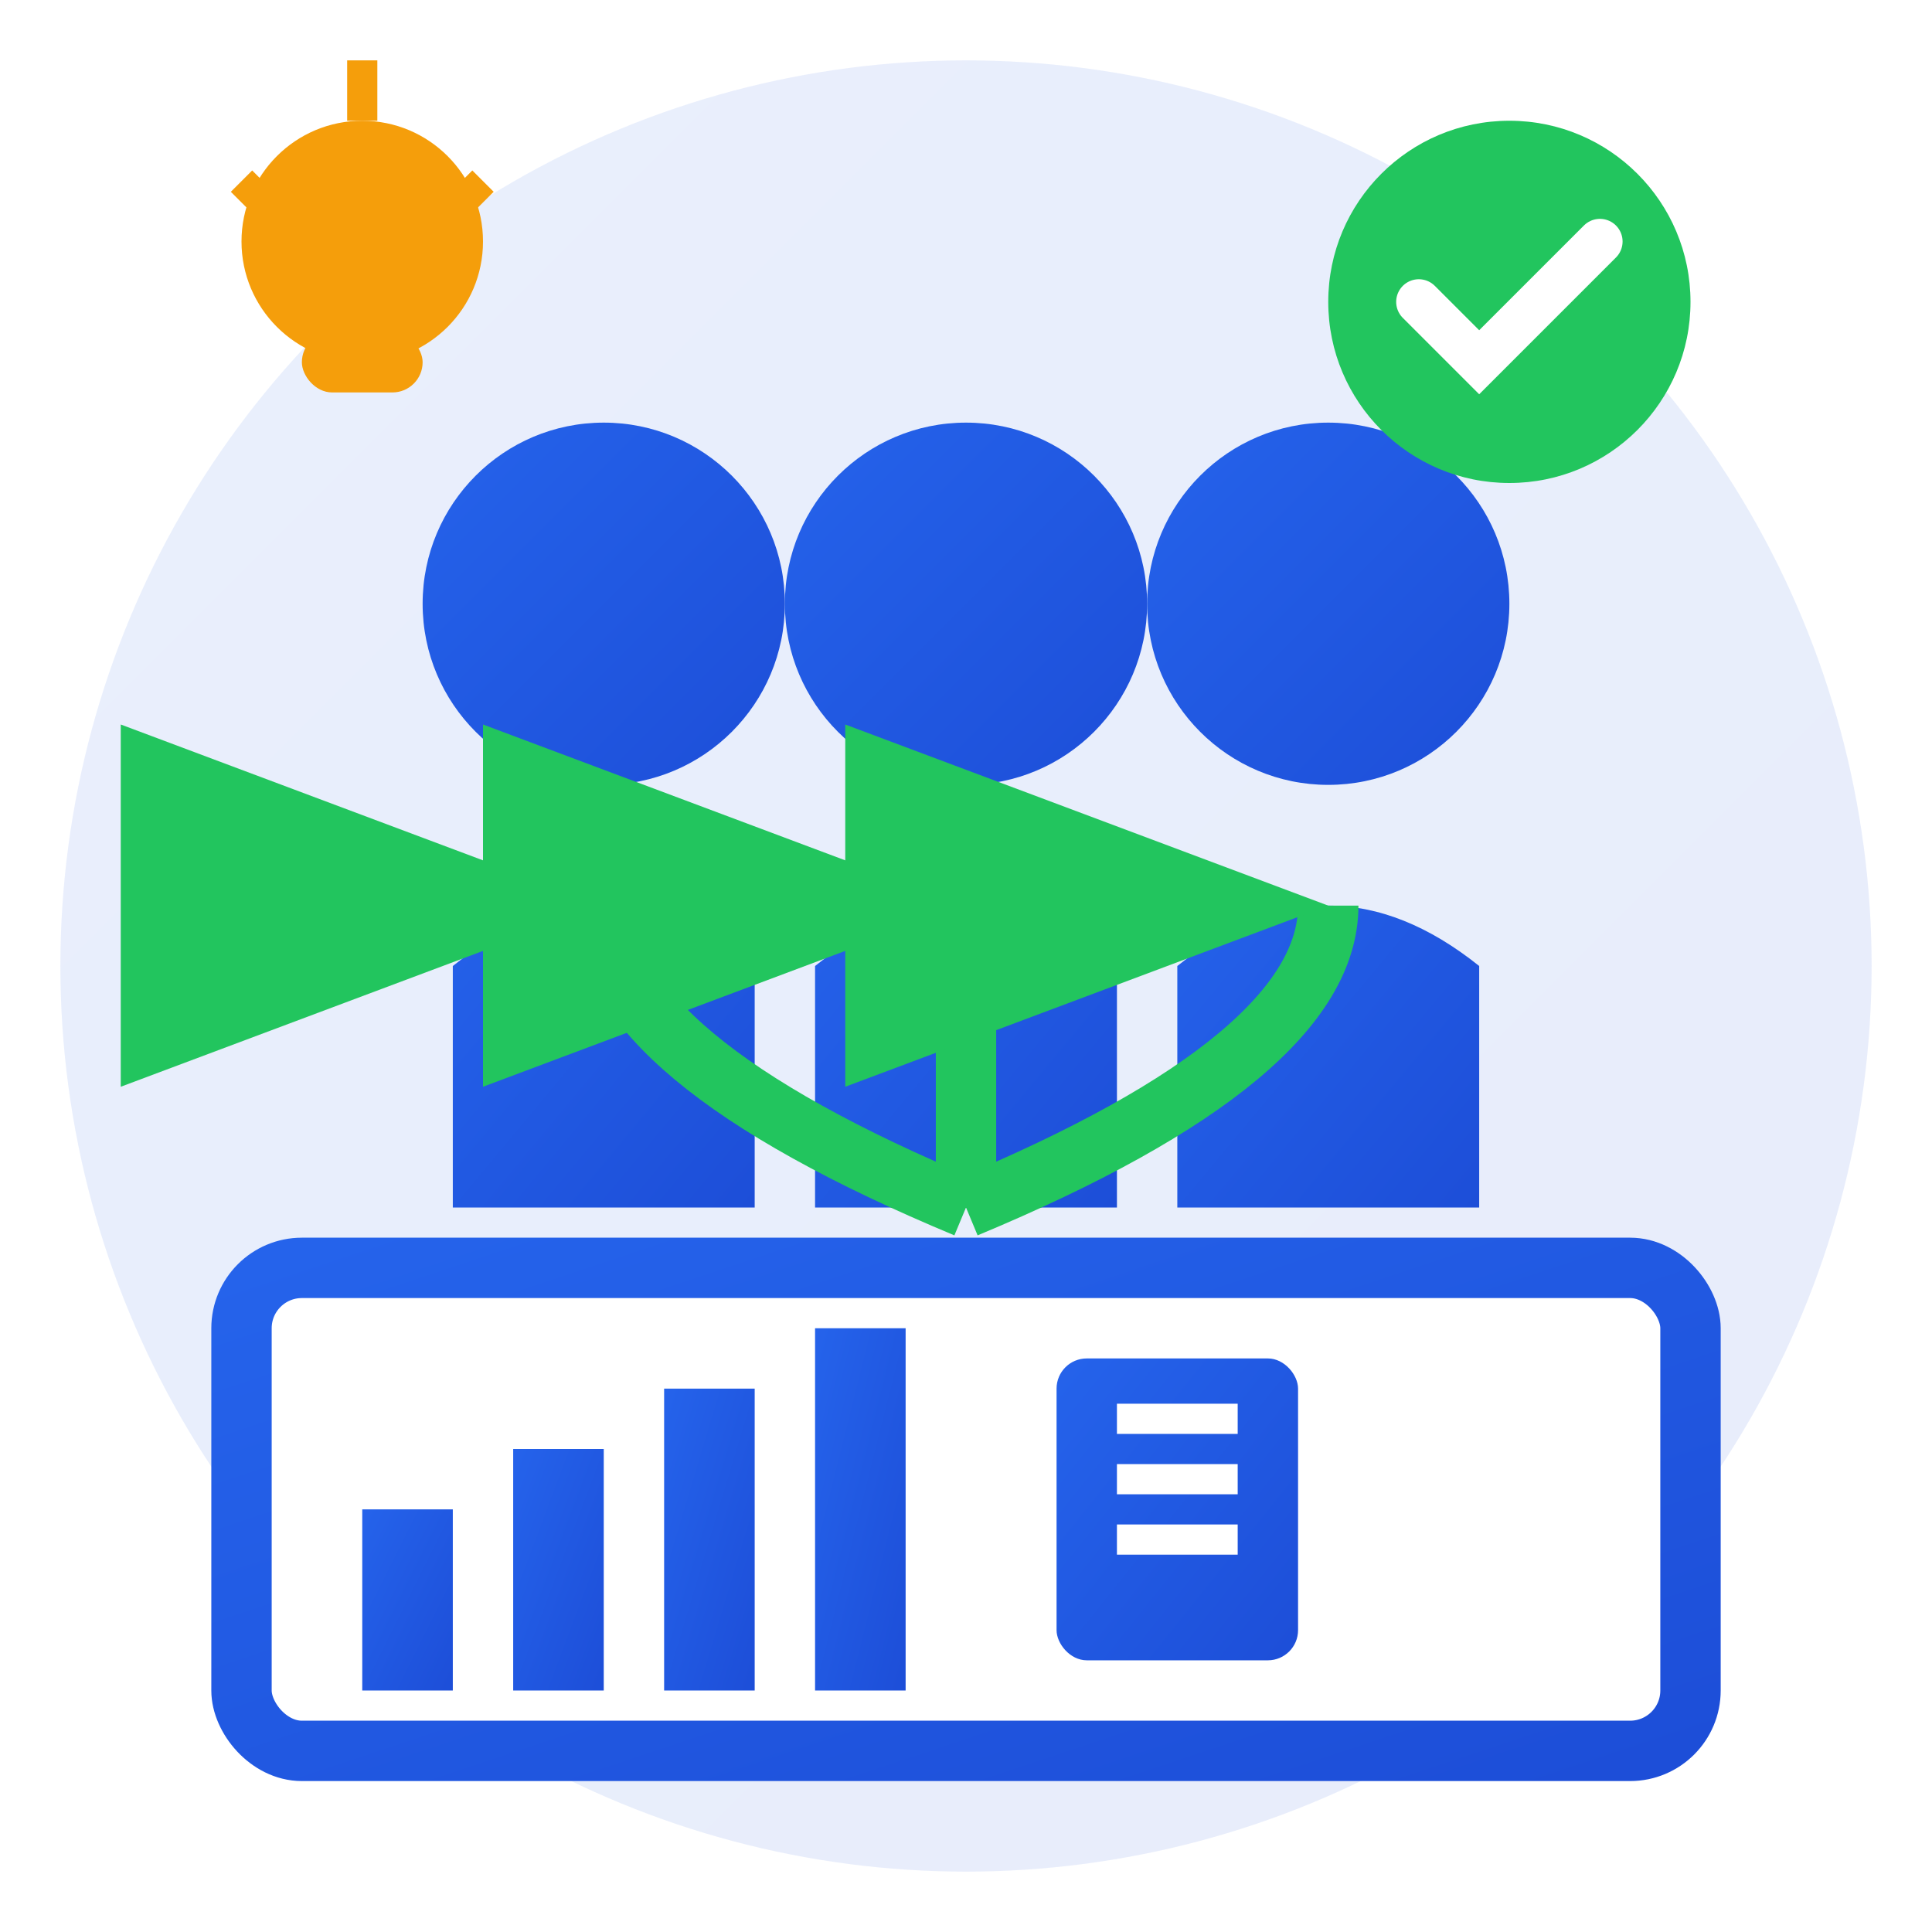 <svg width="64" height="64" viewBox="0 0 64 64" fill="none" xmlns="http://www.w3.org/2000/svg">
  <defs>
    <linearGradient id="trainingGradient" x1="0%" y1="0%" x2="100%" y2="100%">
      <stop offset="0%" style="stop-color:#2563eb;stop-opacity:1" />
      <stop offset="100%" style="stop-color:#1d4ed8;stop-opacity:1" />
    </linearGradient>
  </defs>
  
  <!-- Background circle -->
  <circle cx="32" cy="32" r="30" fill="url(#trainingGradient)" opacity="0.1"/>
  
  <!-- People in training -->
  <g transform="translate(20, 20)">
    <circle cx="0" cy="0" r="6" fill="url(#trainingGradient)"/>
    <path d="M -5 12 Q 0 8 5 12 L 5 20 L -5 20 Z" fill="url(#trainingGradient)"/>
  </g>
  
  <g transform="translate(32, 20)">
    <circle cx="0" cy="0" r="6" fill="url(#trainingGradient)"/>
    <path d="M -5 12 Q 0 8 5 12 L 5 20 L -5 20 Z" fill="url(#trainingGradient)"/>
  </g>
  
  <g transform="translate(44, 20)">
    <circle cx="0" cy="0" r="6" fill="url(#trainingGradient)"/>
    <path d="M -5 12 Q 0 8 5 12 L 5 20 L -5 20 Z" fill="url(#trainingGradient)"/>
  </g>
  
  <!-- Presentation board -->
  <rect x="8" y="42" width="48" height="16" fill="white" stroke="url(#trainingGradient)" stroke-width="2" rx="2"/>
  
  <!-- Chart on board -->
  <rect x="12" y="50" width="3" height="6" fill="url(#trainingGradient)"/>
  <rect x="17" y="48" width="3" height="8" fill="url(#trainingGradient)"/>
  <rect x="22" y="46" width="3" height="10" fill="url(#trainingGradient)"/>
  <rect x="27" y="44" width="3" height="12" fill="url(#trainingGradient)"/>
  
  <!-- Knowledge transfer arrows -->
  <path d="M 32 40 Q 20 35 20 30" stroke="#22c55e" stroke-width="2" fill="none" marker-end="url(#knowledgeArrow)"/>
  <path d="M 32 40 Q 32 35 32 30" stroke="#22c55e" stroke-width="2" fill="none" marker-end="url(#knowledgeArrow)"/>
  <path d="M 32 40 Q 44 35 44 30" stroke="#22c55e" stroke-width="2" fill="none" marker-end="url(#knowledgeArrow)"/>
  
  <!-- Skills improvement indicator -->
  <g transform="translate(50, 10)">
    <circle cx="0" cy="0" r="6" fill="#22c55e"/>
    <path d="M -3 0 L -1 2 L 3 -2" stroke="white" stroke-width="1.5" fill="none" stroke-linecap="round"/>
  </g>
  
  <!-- Book/learning material -->
  <rect x="35" y="45" width="8" height="10" fill="url(#trainingGradient)" rx="1"/>
  <line x1="37" y1="47" x2="41" y2="47" stroke="white" stroke-width="1"/>
  <line x1="37" y1="49" x2="41" y2="49" stroke="white" stroke-width="1"/>
  <line x1="37" y1="51" x2="41" y2="51" stroke="white" stroke-width="1"/>
  
  <!-- Light bulb for ideas -->
  <g transform="translate(12, 8)">
    <circle cx="0" cy="0" r="4" fill="#f59e0b"/>
    <rect x="-2" y="3" width="4" height="2" fill="#f59e0b" rx="1"/>
    <line x1="0" y1="-6" x2="0" y2="-4" stroke="#f59e0b" stroke-width="1"/>
    <line x1="-4" y1="-2" x2="-3" y2="-1" stroke="#f59e0b" stroke-width="1"/>
    <line x1="4" y1="-2" x2="3" y2="-1" stroke="#f59e0b" stroke-width="1"/>
  </g>
  
  <!-- Arrow markers -->
  <defs>
    <marker id="knowledgeArrow" markerWidth="8" markerHeight="6" 
            refX="8" refY="3" orient="auto">
      <polygon points="0 0, 8 3, 0 6" fill="#22c55e"/>
    </marker>
  </defs>
</svg>